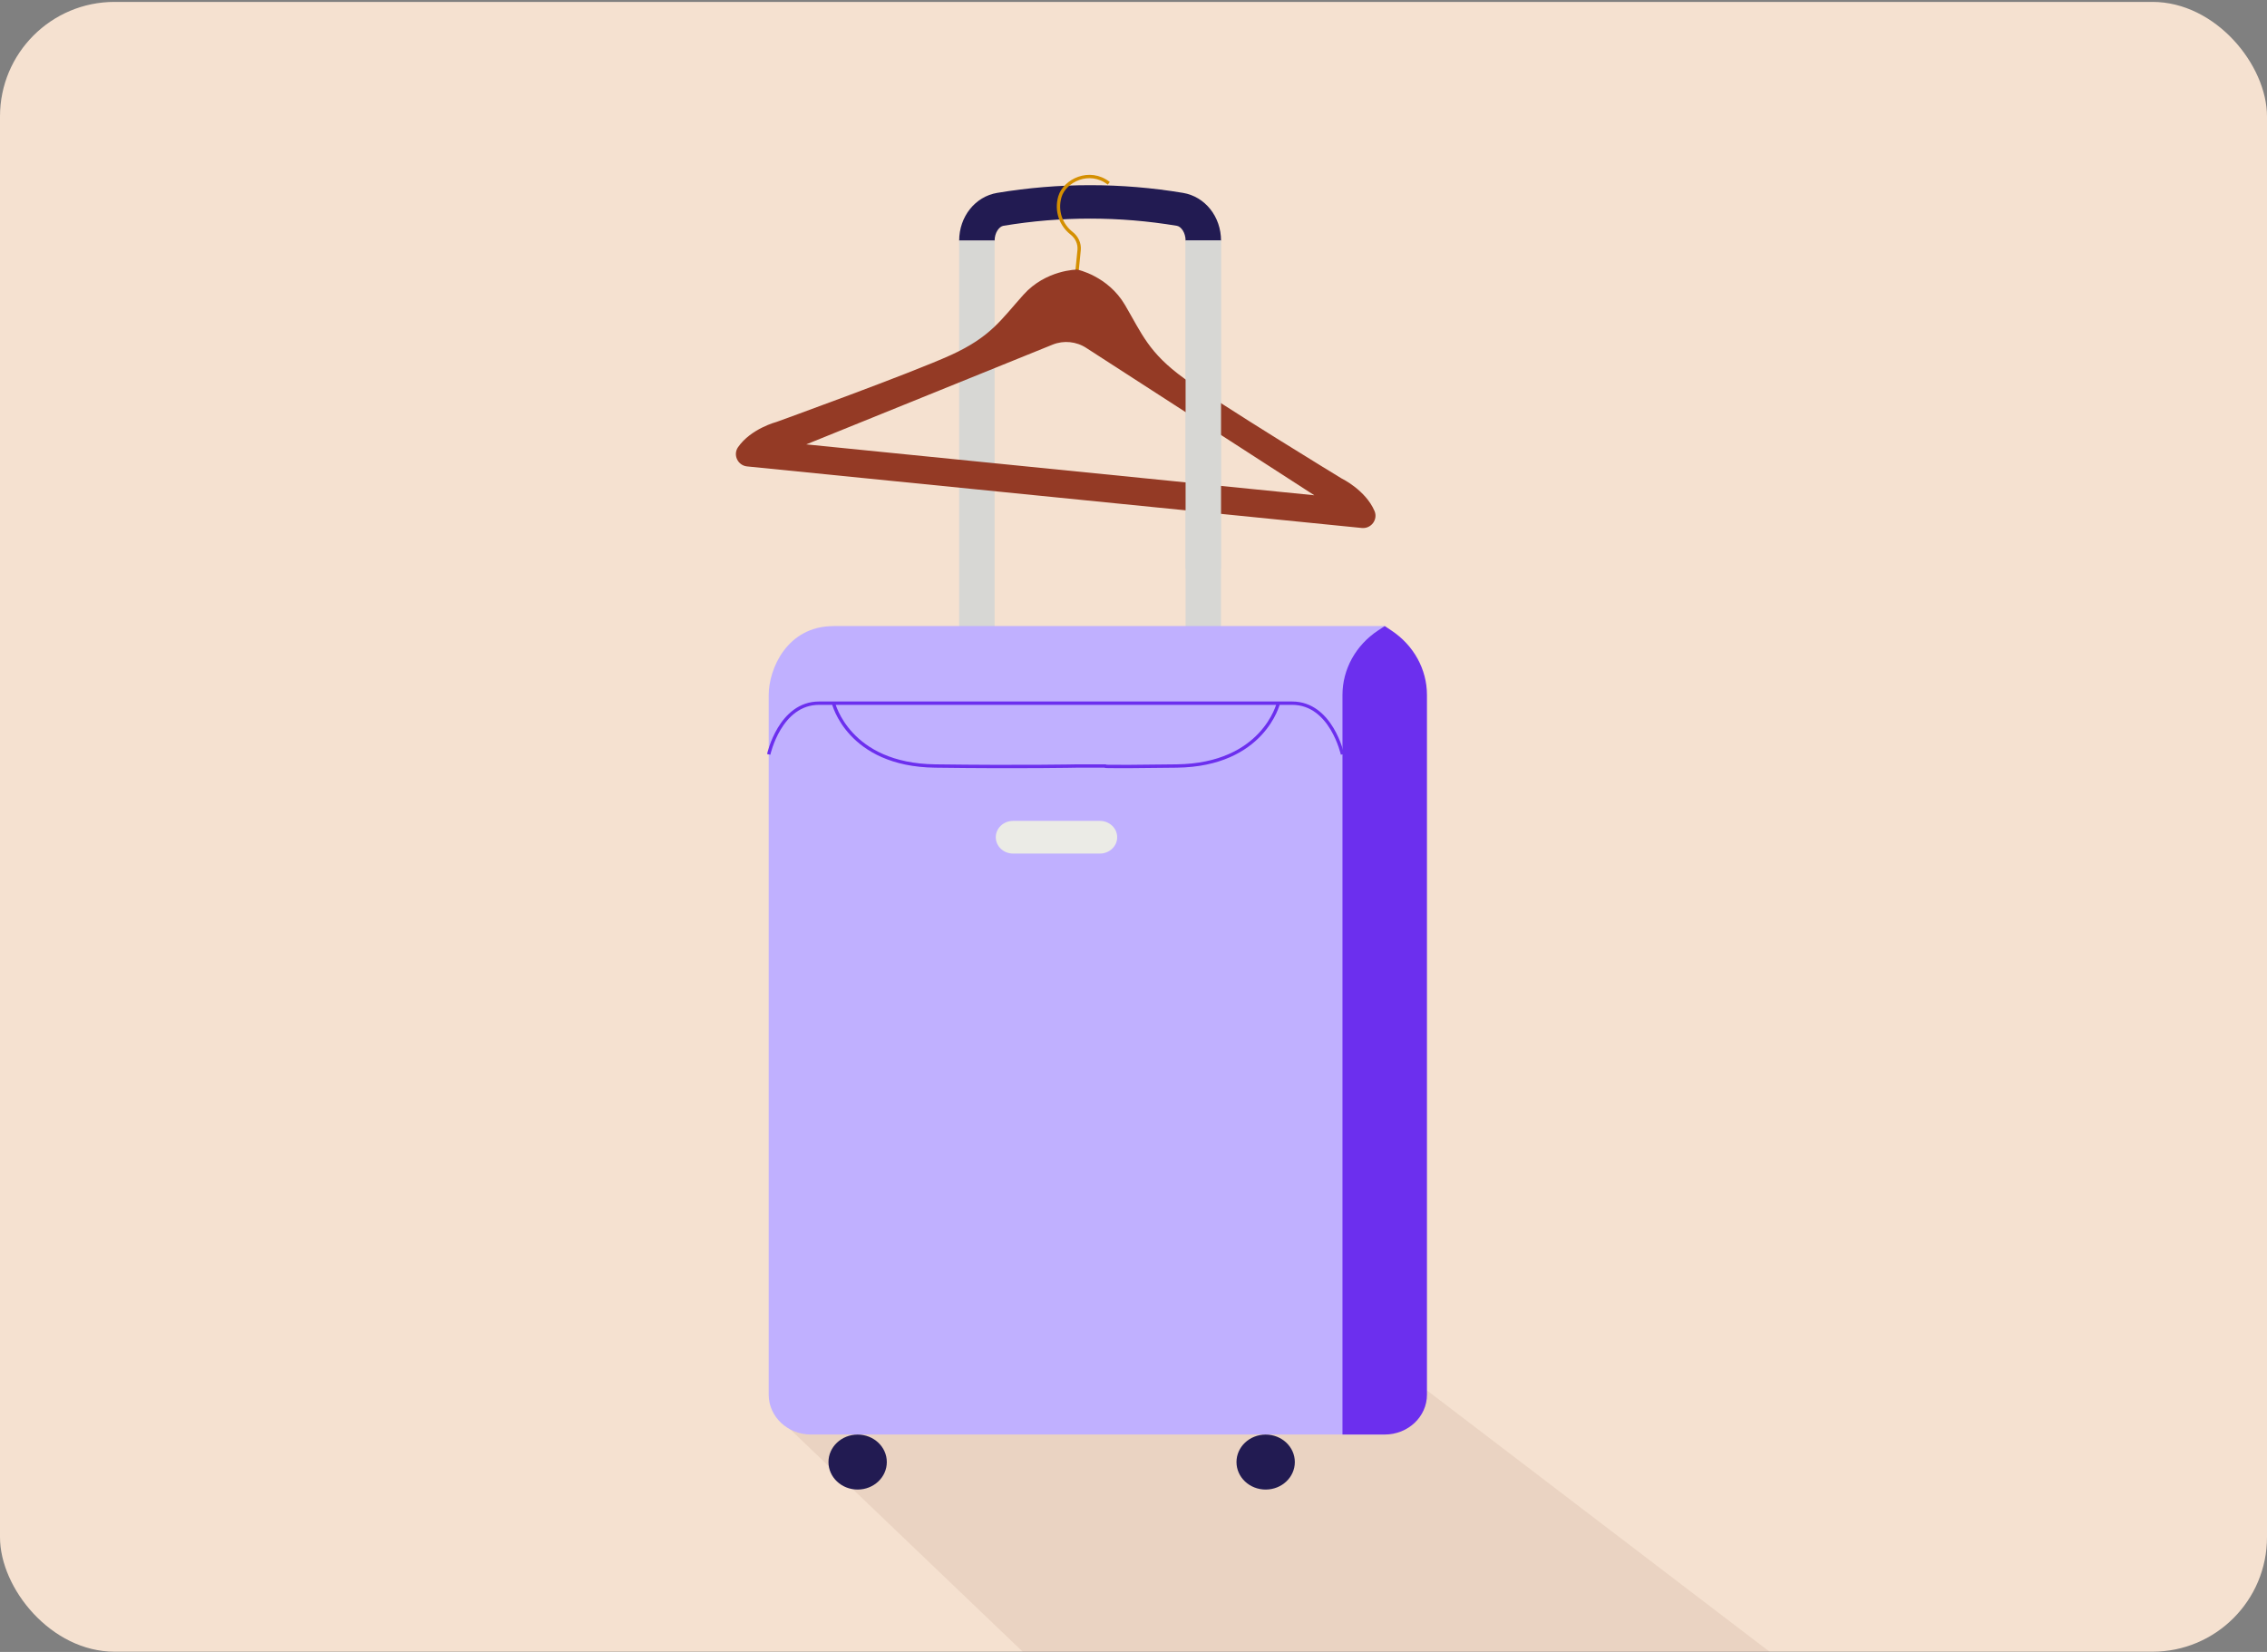 <svg fill="none" height="395" viewBox="0 0 542 395" width="542" xmlns="http://www.w3.org/2000/svg" xmlns:xlink="http://www.w3.org/1999/xlink"><rect x="0" y="0" width="542" height="395" fill="#808080" stroke="none"/><clipPath id="a"><rect height="394.484" rx="27.383" width="542" y=".456"></rect></clipPath><g clip-path="url(#a)"><rect fill="#f5e1d0" height="394.484" rx="27.383" width="542" y=".456"></rect><path d="m374.435 519.215-189.025-180.81 148.267-11.659 214.823 163.877z" fill="#875745" fill-opacity=".1"></path><path d="m291.93 57.539h-8.475c0-1.917-1.078-3.389-2.095-3.549-13.754-2.293-27.714-2.293-41.468 0-1.005.171-2.094 1.632-2.094 3.549h-8.476c0-5.739 3.826-10.543 9.093-11.421 14.735-2.453 29.688-2.453 44.423 0 5.266.879 9.092 5.682 9.092 11.421z" fill="#221b52"></path><path d="m291.93 165.601h-62.608v-108.061h8.476v100.075h45.657v-100.075h8.475z" fill="#d7d7d4"></path><path d="m199.271 149.707c-11.163 0-15.485 10.326-15.485 16.453v167.335c0 5.26 4.528 9.516 10.098 9.516h137.178v-193.315s-120.906 0-131.803 0z" fill="#c0b0ff"></path><path d="m320.964 343.011h10.098c5.582 0 10.098-4.267 10.098-9.516v-167.335c0-6.127-3.172-11.866-8.488-15.392l-1.61-1.072-1.61 1.072c-5.315 3.514-8.488 9.265-8.488 15.392z" fill="#6c2fee"></path><path d="m320.964 180.376s-2.663-12.242-12.047-12.242c-9.383 0-48.188 0-48.188 0h-3.305s-52.208 0-61.591 0-12.047 12.242-12.047 12.242" stroke="#6c2fee" stroke-miterlimit="10" stroke-width=".8"></path><path d="m305.636 168.134s-3.559 14.753-24.288 15.026c-20.728.274-16.926 0-16.926 0h-6.998s-13.137.274-33.865 0c-20.728-.273-24.288-15.026-24.288-15.026" stroke="#6c2fee" stroke-miterlimit="10" stroke-width=".8"></path><path d="m262.957 196.282h-20.74c-2.287 0-4.141 1.747-4.141 3.902v.011c0 2.155 1.854 3.902 4.141 3.902h20.74c2.287 0 4.141-1.747 4.141-3.902v-.011c0-2.155-1.854-3.902-4.141-3.902z" fill="#ebebe6"></path><path d="m302.597 356.166c3.852 0 6.974-2.942 6.974-6.572s-3.122-6.572-6.974-6.572c-3.851 0-6.974 2.942-6.974 6.572s3.123 6.572 6.974 6.572z" fill="#221b52"></path><path d="m205.047 356.166c3.851 0 6.974-2.942 6.974-6.572s-3.123-6.572-6.974-6.572c-3.852 0-6.974 2.942-6.974 6.572s3.122 6.572 6.974 6.572z" fill="#221b52"></path><path d="m265.091 43.83c-4.64-3.598-10.574-.634-11.693 3.228-.987 3.42.297 6.749 2.777 8.692 1.253.977 1.981 2.47 1.823 4.054l-.784 7.819" stroke="#d48f01" stroke-miterlimit="10" stroke-width=".8"></path><path d="m320.774 114.415s-29.23-17.802-37.691-23.949c-8.461-6.138-10.037-10.589-14.123-17.554-4.094-6.966-11.412-8.456-11.412-8.456s-7.477.008-12.863 6.024c-5.394 6.015-7.812 10.057-17.324 14.404-9.511 4.347-41.692 15.998-41.692 15.998s-6.13 1.588-9.217 6.045c-1.268 1.835-.06 4.373 2.163 4.596l146.97 14.722c2.224.222 3.919-2.017 3.033-4.075-2.142-4.99-7.835-7.754-7.835-7.754zm-128.013-8.16 58.894-23.85c2.663-1.075 5.687-.772 8.092.811l54.483 35.207z" fill="#943a25"></path><path d="m283.455 135.97v-78.43h8.475v78.43z" fill="#d7d7d4"></path></g></svg>